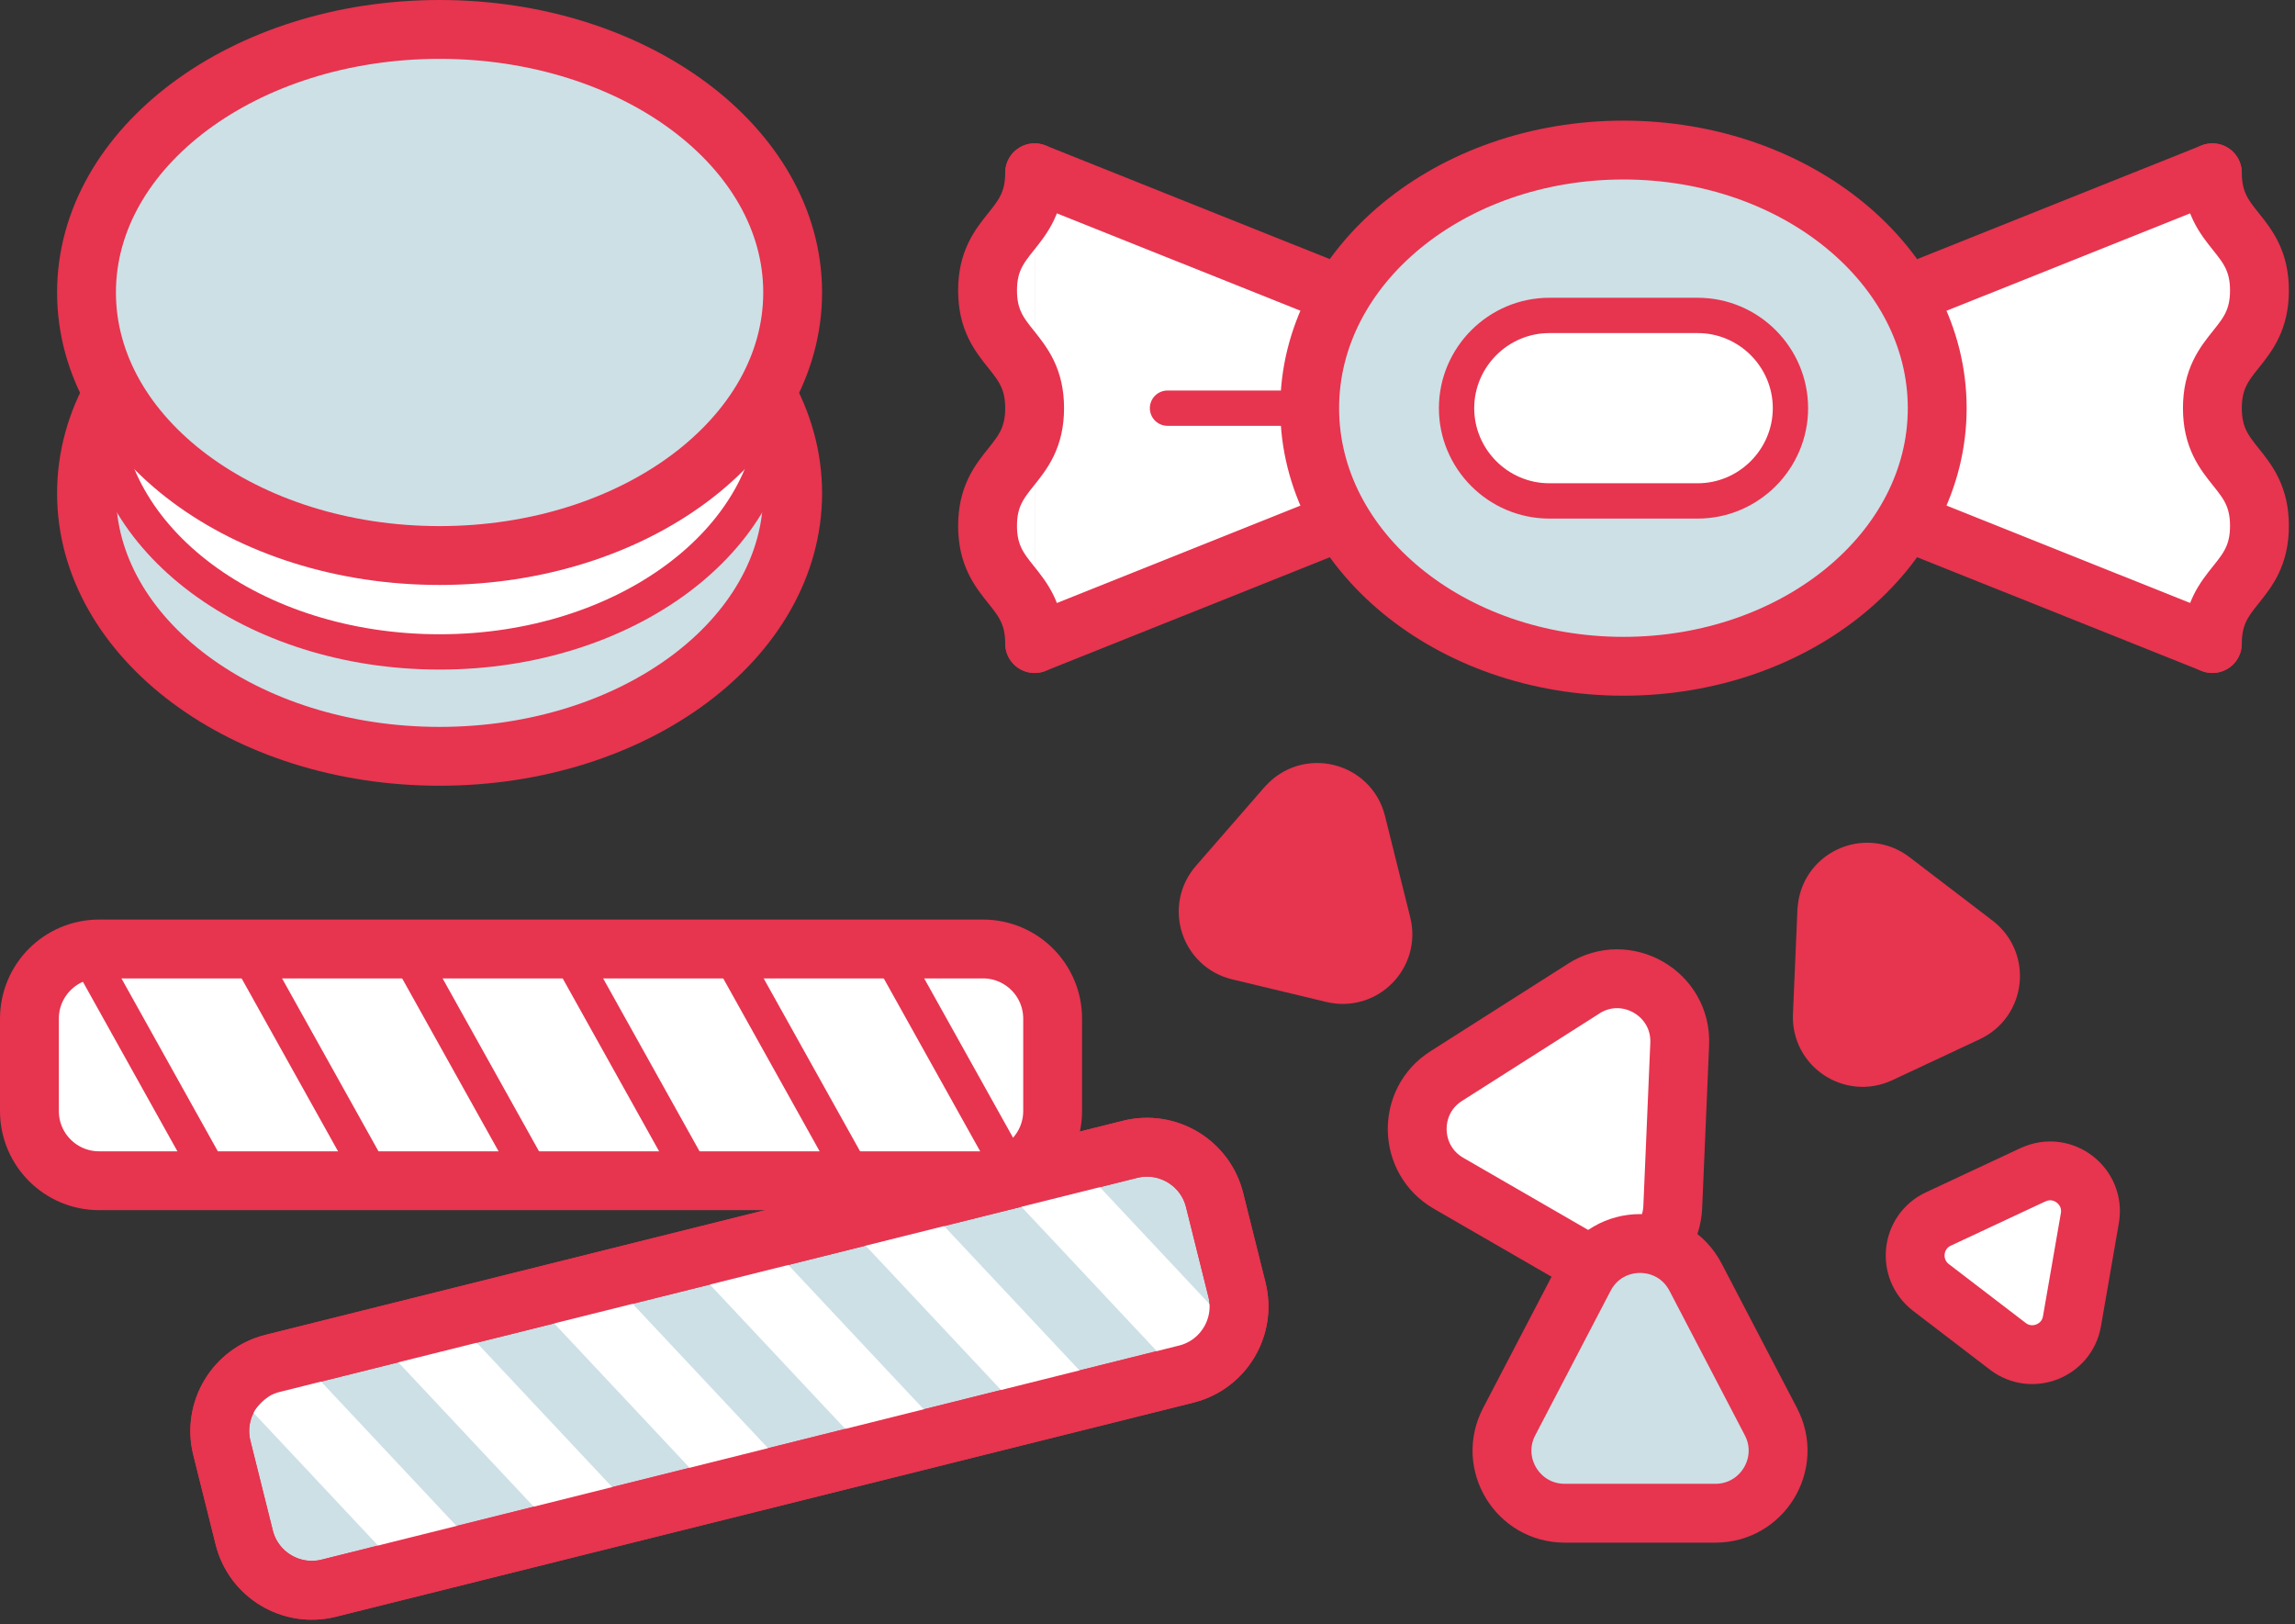 <svg width="195" height="138" viewBox="0 0 195 138" fill="none" xmlns="http://www.w3.org/2000/svg">
<rect x="0" y="0" width="195" height="138" fill="#333333" stroke="none"/>
<g clip-path="url(#clip0_7_206)">
<path d="M67.35 41.91C67.35 54.26 53.92 64.26 37.35 64.26C20.78 64.26 7.35 54.26 7.35 41.91C7.35 29.56 20.78 19.56 37.35 19.56C53.92 19.56 67.35 29.57 67.35 41.91Z" fill="#CCE0E6"/>
<path d="M67.35 41.91C67.35 54.26 53.92 64.26 37.35 64.26C20.78 64.26 7.35 54.26 7.35 41.91C7.35 29.56 20.78 19.56 37.35 19.56C53.92 19.56 67.35 29.57 67.35 41.91Z" stroke="#E7344F" stroke-width="5" stroke-linecap="round" stroke-linejoin="round"/>
<path d="M65.96 34.07C65.96 45.84 53.15 55.39 37.35 55.39C21.55 55.39 8.74 45.85 8.74 34.07C8.74 22.29 21.55 12.75 37.35 12.75C53.15 12.75 65.96 22.29 65.96 34.07Z" fill="white"/>
<path d="M65.96 34.07C65.96 45.84 53.15 55.39 37.35 55.39C21.55 55.39 8.74 45.85 8.74 34.07C8.74 22.29 21.55 12.75 37.35 12.75C53.15 12.75 65.96 22.29 65.96 34.07Z" stroke="#E7344F" stroke-width="3" stroke-linecap="round" stroke-linejoin="round"/>
<path d="M67.35 24.85C67.35 37.2 53.92 47.2 37.35 47.2C20.78 47.2 7.35 37.2 7.35 24.85C7.35 12.5 20.78 2.5 37.35 2.5C53.92 2.5 67.35 12.51 67.35 24.85Z" fill="#CCE0E6"/>
<path d="M67.35 24.85C67.35 37.2 53.92 47.2 37.35 47.2C20.78 47.2 7.35 37.2 7.35 24.85C7.35 12.5 20.78 2.5 37.35 2.5C53.92 2.5 67.35 12.51 67.35 24.85Z" stroke="#E7344F" stroke-width="5" stroke-linecap="round" stroke-linejoin="round"/>
<path d="M134.56 84L122.88 91.43C119.51 93.57 119.62 98.53 123.07 100.53L134.15 106.93C137.61 108.93 141.96 106.54 142.13 102.55L142.72 88.72C142.91 84.42 138.18 81.69 134.55 84H134.56Z" fill="white"/>
<path d="M134.56 84L122.88 91.43C119.51 93.57 119.62 98.53 123.07 100.53L134.15 106.93C137.61 108.93 141.96 106.54 142.13 102.55L142.72 88.72C142.91 84.42 138.18 81.69 134.55 84H134.56Z" stroke="#E7344F" stroke-width="5" stroke-linecap="round" stroke-linejoin="round"/>
<path d="M134.63 108.52L128.23 120.79C126.38 124.33 128.95 128.57 132.95 128.57H145.75C149.75 128.57 152.32 124.33 150.47 120.79L144.07 108.52C142.08 104.7 136.62 104.7 134.63 108.52Z" fill="#CCE0E6"/>
<path d="M134.63 108.52L128.23 120.79C126.38 124.33 128.95 128.57 132.95 128.57H145.75C149.75 128.57 152.32 124.33 150.47 120.79L144.07 108.52C142.08 104.7 136.62 104.7 134.63 108.52Z" stroke="#E7344F" stroke-width="5" stroke-linecap="round" stroke-linejoin="round"/>
<path d="M155.22 77.38L154.84 86.27C154.73 88.84 157.38 90.6 159.71 89.52L167.16 86.03C169.48 84.94 169.83 81.78 167.79 80.21L160.72 74.81C158.52 73.13 155.34 74.62 155.23 77.38H155.22Z" fill="#E7344F"/>
<path d="M155.22 77.38L154.84 86.27C154.73 88.84 157.38 90.6 159.71 89.52L167.16 86.03C169.48 84.94 169.83 81.78 167.79 80.21L160.72 74.81C158.52 73.13 155.34 74.62 155.23 77.38H155.22Z" stroke="#E7344F" stroke-width="5" stroke-linecap="round" stroke-linejoin="round"/>
<path d="M109.34 68.5L103.5 75.21C101.81 77.15 102.78 80.18 105.28 80.78L113.28 82.7C115.78 83.3 118.02 81.04 117.4 78.55L115.25 69.92C114.58 67.24 111.17 66.42 109.35 68.5H109.34Z" fill="#E7344F"/>
<path d="M109.34 68.5L103.5 75.21C101.81 77.15 102.78 80.18 105.28 80.78L113.28 82.7C115.78 83.3 118.02 81.04 117.4 78.55L115.25 69.92C114.58 67.24 111.17 66.42 109.35 68.5H109.34Z" stroke="#E7344F" stroke-width="5" stroke-linecap="round" stroke-linejoin="round"/>
<path d="M172.76 99.8L164.7 103.57C162.37 104.66 162.03 107.82 164.07 109.39L170.6 114.39C172.64 115.95 175.61 114.79 176.05 112.26L177.57 103.5C178.04 100.78 175.26 98.64 172.75 99.81L172.76 99.8Z" fill="white"/>
<path d="M172.76 99.8L164.7 103.57C162.37 104.66 162.03 107.82 164.07 109.39L170.6 114.39C172.64 115.95 175.61 114.79 176.05 112.26L177.57 103.5C178.04 100.78 175.26 98.64 172.75 99.81L172.76 99.8Z" stroke="#E7344F" stroke-width="5" stroke-linecap="round" stroke-linejoin="round"/>
<path d="M187.98 14.68L137.95 34.68L187.98 54.68" fill="white"/>
<path d="M187.98 14.68L137.95 34.68L187.98 54.68" stroke="#E7344F" stroke-width="5" stroke-linecap="round" stroke-linejoin="round"/>
<path d="M187.98 54.68C187.98 49.68 191.98 49.68 191.98 44.68C191.98 39.68 187.98 39.68 187.98 34.68C187.98 29.68 191.98 29.68 191.98 24.68C191.98 19.68 187.98 19.68 187.98 14.68" fill="white"/>
<path d="M187.98 54.68C187.98 49.68 191.98 49.68 191.98 44.68C191.98 39.68 187.98 39.68 187.98 34.68C187.98 29.68 191.98 29.68 191.98 24.68C191.98 19.68 187.98 19.68 187.98 14.68" stroke="#E7344F" stroke-width="5" stroke-linecap="round" stroke-linejoin="round"/>
<path d="M87.91 54.68L137.94 34.68L87.91 14.68" fill="white"/>
<path d="M87.91 54.68L137.94 34.68L87.91 14.68" stroke="#E7344F" stroke-width="5" stroke-linecap="round" stroke-linejoin="round"/>
<path d="M164.6 34.68C164.6 46.79 152.66 56.61 137.94 56.61C123.22 56.61 111.28 46.79 111.28 34.68C111.28 22.57 123.21 12.75 137.94 12.75C152.67 12.75 164.6 22.57 164.6 34.68Z" fill="#CCE0E6"/>
<path d="M164.6 34.68C164.6 46.79 152.66 56.61 137.94 56.61C123.22 56.61 111.28 46.79 111.28 34.68C111.28 22.57 123.21 12.75 137.94 12.75C152.67 12.75 164.6 22.57 164.6 34.68Z" stroke="#E7344F" stroke-width="5" stroke-linecap="round" stroke-linejoin="round"/>
<path d="M87.91 14.68C87.91 19.68 83.91 19.68 83.91 24.68C83.91 29.68 87.91 29.68 87.91 34.68C87.91 39.68 83.91 39.68 83.91 44.68C83.91 49.68 87.91 49.68 87.91 54.68" fill="white"/>
<path d="M87.91 14.68C87.91 19.68 83.91 19.68 83.91 24.68C83.91 29.68 87.91 29.68 87.91 34.68C87.91 39.68 83.91 39.68 83.91 44.68C83.91 49.68 87.91 49.68 87.91 54.68" stroke="#E7344F" stroke-width="5" stroke-linecap="round" stroke-linejoin="round"/>
<path d="M144.25 42.56H131.64C127.3 42.56 123.76 39.01 123.76 34.68C123.76 30.35 127.31 26.8 131.64 26.8H144.25C148.59 26.8 152.13 30.35 152.13 34.68C152.13 39.01 148.58 42.56 144.25 42.56Z" fill="white"/>
<path d="M144.25 42.56H131.64C127.3 42.56 123.76 39.01 123.76 34.68C123.76 30.35 127.31 26.8 131.64 26.8H144.25C148.59 26.8 152.13 30.35 152.13 34.68C152.13 39.01 148.58 42.56 144.25 42.56Z" stroke="#E7344F" stroke-width="3" stroke-linecap="round" stroke-linejoin="round"/>
<path d="M99.2 34.68H111.29" stroke="#E7344F" stroke-width="3" stroke-linecap="round" stroke-linejoin="round"/>
<path d="M83.52 100.32H8.42C5.15 100.32 2.5 97.67 2.5 94.4V86.55C2.5 83.28 5.15 80.63 8.42 80.63H83.52C86.79 80.63 89.44 83.28 89.44 86.55V94.39C89.44 97.66 86.79 100.31 83.52 100.31V100.32Z" fill="white"/>
<path d="M83.52 100.32H8.42C5.15 100.32 2.5 97.67 2.5 94.4V86.55C2.5 83.28 5.15 80.63 8.42 80.63H83.52C86.79 80.63 89.44 83.28 89.44 86.55V94.39C89.44 97.66 86.79 100.31 83.52 100.31V100.32Z" stroke="#E7344F" stroke-width="5" stroke-linecap="round" stroke-linejoin="round"/>
<path d="M8.39 82.75L18.19 100.33" stroke="#E7344F" stroke-width="3" stroke-linecap="round" stroke-linejoin="round"/>
<path d="M20.86 80.64L31.84 100.33" stroke="#E7344F" stroke-width="3" stroke-linecap="round" stroke-linejoin="round"/>
<path d="M34.5 80.64L45.48 100.33" stroke="#E7344F" stroke-width="3" stroke-linecap="round" stroke-linejoin="round"/>
<path d="M48.14 80.64L59.12 100.33" stroke="#E7344F" stroke-width="3" stroke-linecap="round" stroke-linejoin="round"/>
<path d="M75.42 80.64L84.99 97.8" stroke="#E7344F" stroke-width="3" stroke-linecap="round" stroke-linejoin="round"/>
<path d="M61.78 80.64L72.76 100.33" stroke="#E7344F" stroke-width="3" stroke-linecap="round" stroke-linejoin="round"/>
<path d="M100.79 116.75L27.93 134.94C24.76 135.73 21.54 133.8 20.75 130.63L18.85 123.02C18.06 119.85 19.99 116.63 23.16 115.84L96.02 97.65C99.19 96.86 102.41 98.79 103.2 101.96L105.1 109.57C105.89 112.74 103.96 115.96 100.79 116.75Z" fill="#CCE0E6"/>
<path d="M100.79 116.75L27.93 134.94C24.76 135.73 21.54 133.8 20.75 130.63L18.85 123.02C18.06 119.85 19.99 116.63 23.16 115.84L96.02 97.65C99.19 96.86 102.41 98.79 103.2 101.96L105.1 109.57C105.89 112.74 103.96 115.96 100.79 116.75Z" stroke="#E7344F" stroke-width="5" stroke-linecap="round" stroke-linejoin="round"/>
<path d="M23.64 117.89L37.41 132.57" stroke="white" stroke-width="6" stroke-linejoin="round"/>
<path d="M35.22 112.83L50.64 129.27" stroke="white" stroke-width="6" stroke-linejoin="round"/>
<path d="M48.46 109.52L63.88 125.96" stroke="white" stroke-width="6" stroke-linejoin="round"/>
<path d="M61.69 106.22L77.11 122.66" stroke="white" stroke-width="6" stroke-linejoin="round"/>
<path d="M88.16 99.61L101.6 113.94" stroke="white" stroke-width="6" stroke-linejoin="round"/>
<path d="M74.92 102.91L90.34 119.35" stroke="white" stroke-width="6" stroke-linejoin="round"/>
<path d="M100.79 116.75L27.93 134.94C24.76 135.73 21.54 133.8 20.75 130.63L18.85 123.02C18.06 119.85 19.99 116.63 23.16 115.84L96.02 97.65C99.19 96.86 102.41 98.79 103.2 101.96L105.1 109.57C105.89 112.74 103.96 115.96 100.79 116.75Z" stroke="#E7344F" stroke-width="5" stroke-linecap="round" stroke-linejoin="round"/>
</g>
<defs>
<clipPath id="clip0_7_206">
<rect width="194.48" height="137.62" fill="white"/>
</clipPath>
</defs>
</svg>
